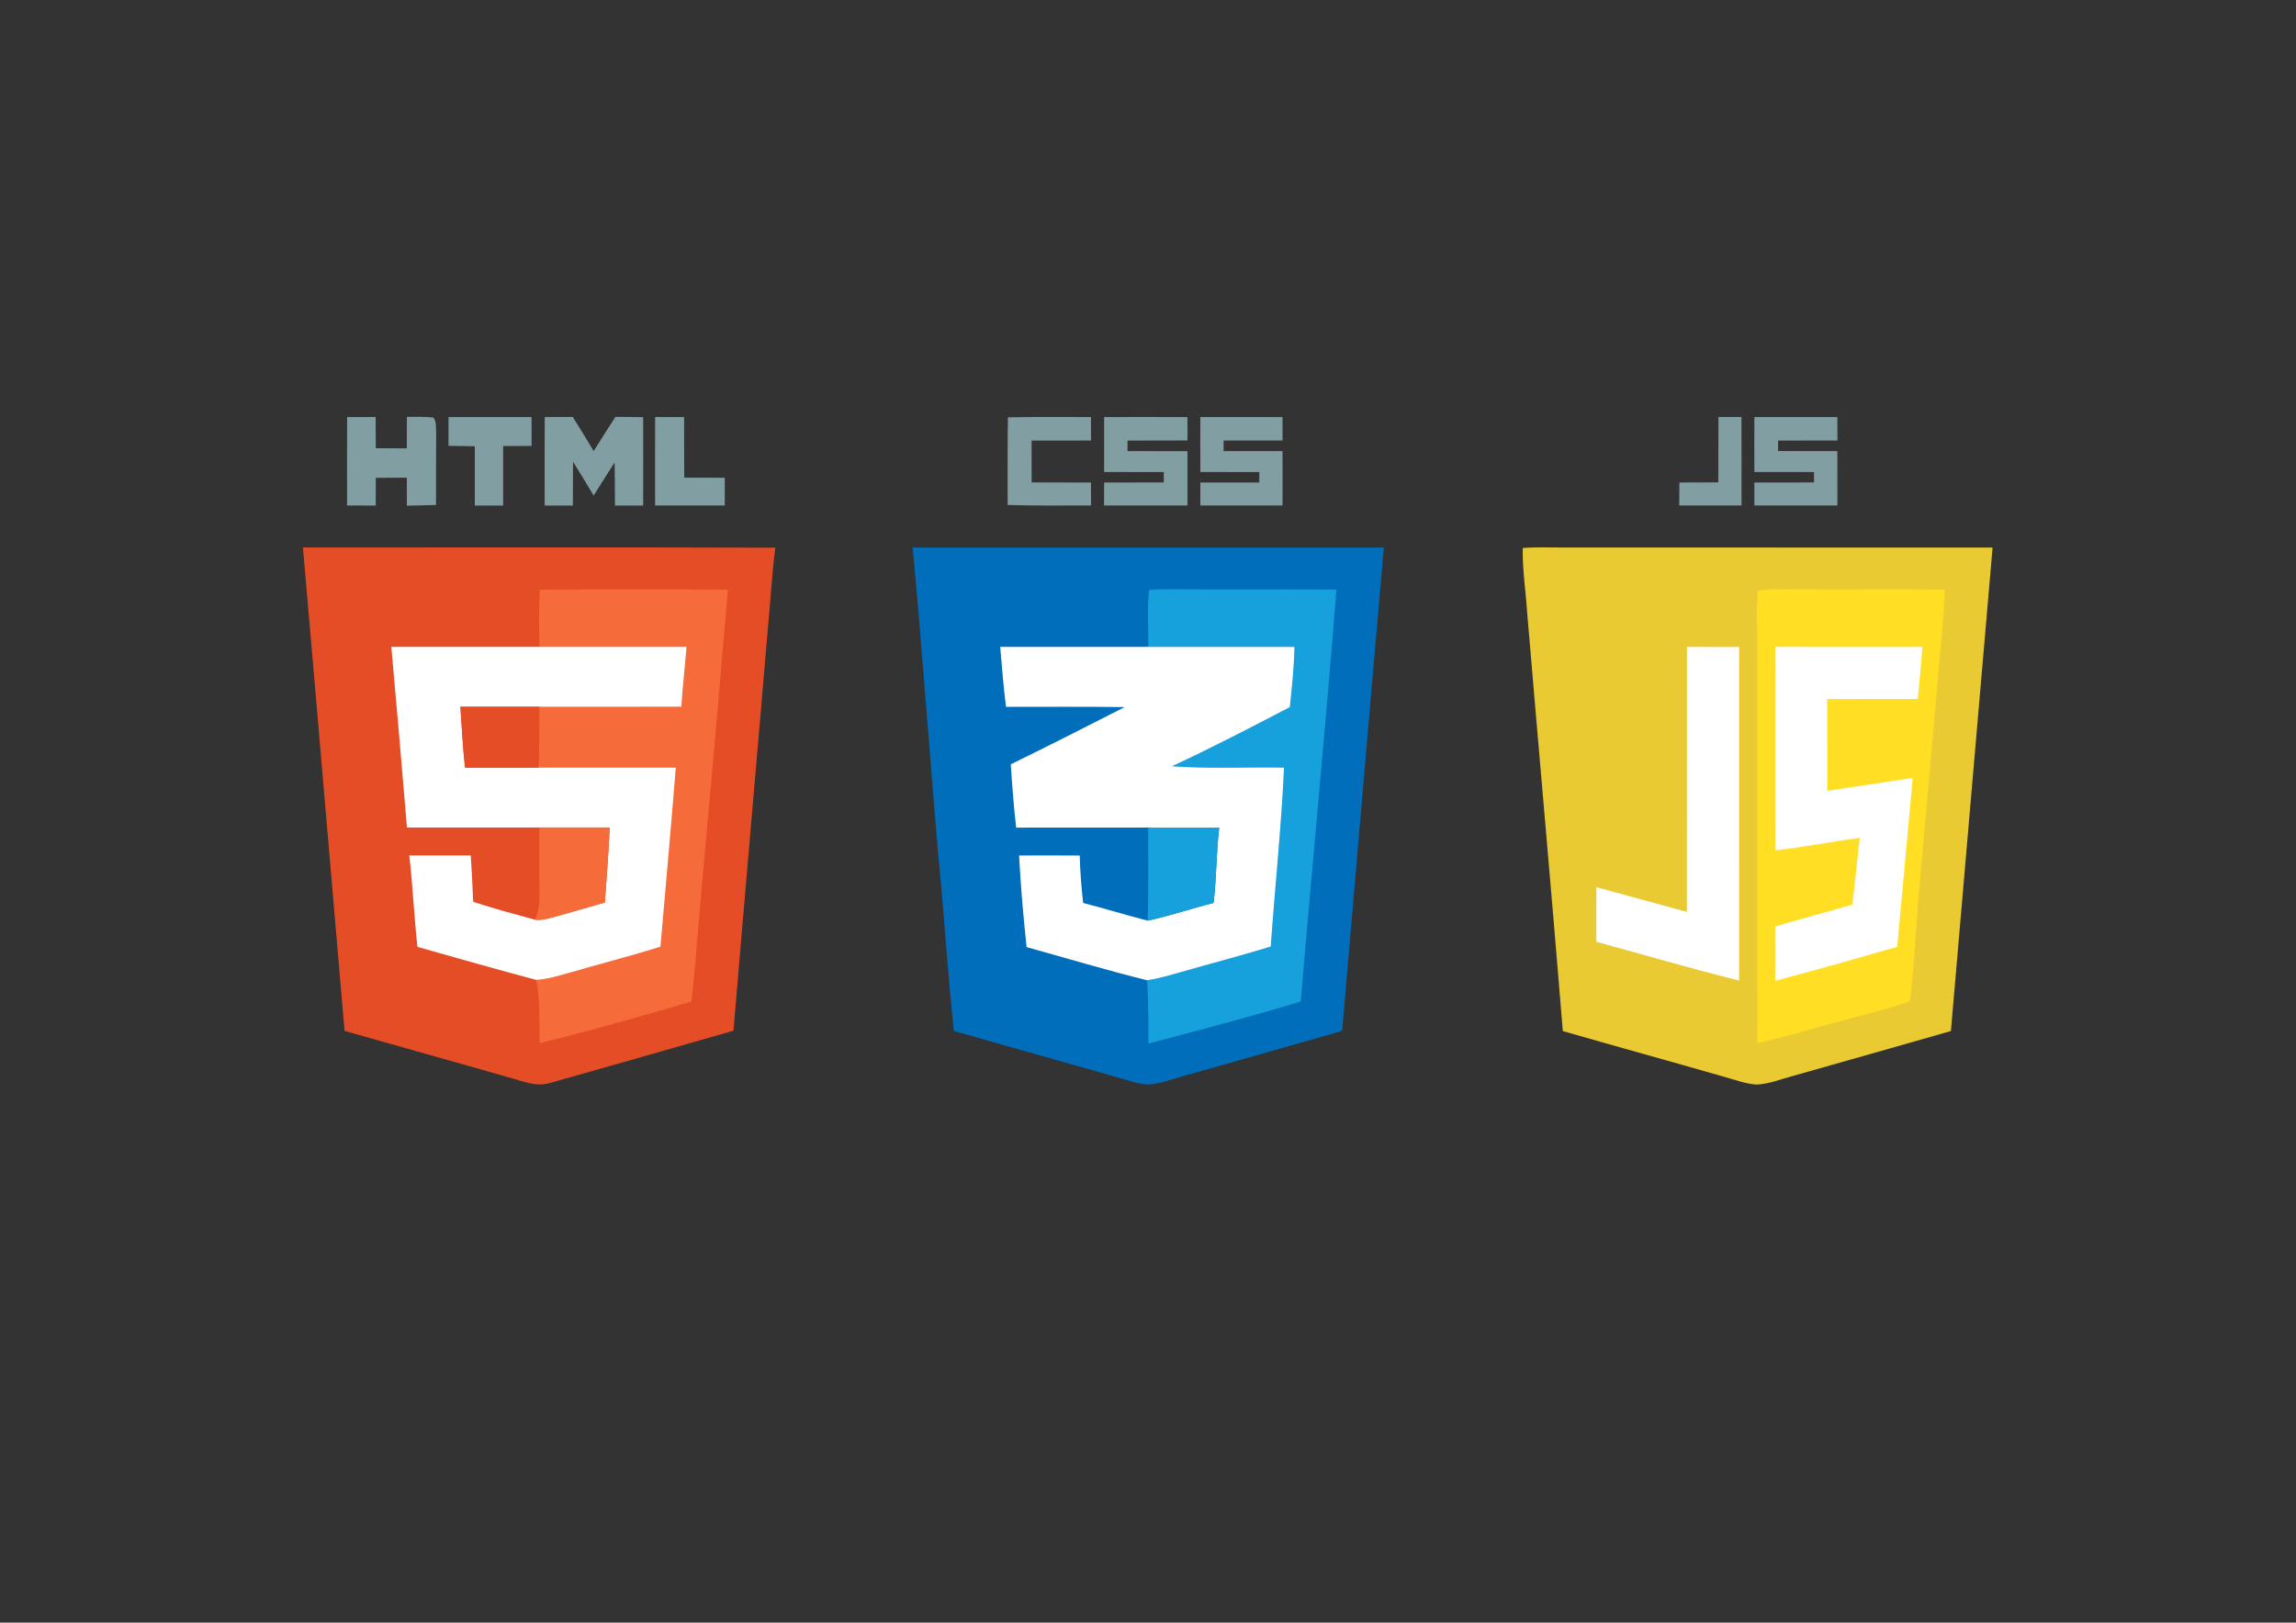 <svg xmlns="http://www.w3.org/2000/svg" xmlns:xlink="http://www.w3.org/1999/xlink" id="Capa_1" x="0px" y="0px" width="842px" height="595px" viewBox="0 0 842 595" xml:space="preserve"><rect x="0" y="0" width="842" height="595" fill="#333333" stroke="none"/><path fill="#819FA2" d="M127.297,152.928c3.485,0,6.97-0.013,10.455-0.013c0.025,3.818,0.039,7.624,0.064,11.441 c3.792,0.025,7.585,0.038,11.377,0.053c0-3.845,0.013-7.701,0.026-11.546c3.177-0.012,6.444-0.103,9.609,0.231 c1.345,1.243,0.936,3.523,1.127,5.24c-0.026,8.941-0.103,17.885-0.051,26.841c-3.562,0.115-7.124,0.179-10.685,0.255 c-0.013-3.434-0.026-6.854-0.026-10.274c-3.792,0.013-7.584,0.024-11.377,0.051c-0.013,3.382-0.025,6.777-0.039,10.16 c-3.498,0-6.995,0-10.493-0.014C127.272,174.556,127.259,163.742,127.297,152.928z"></path><path fill="#819FA2" d="M164.478,152.928c10.16-0.013,20.307-0.025,30.454,0c0.013,3.523,0.025,7.061,0.025,10.583 c-3.484,0.013-6.957,0.025-10.441,0.038c0.013,7.278,0.013,14.542,0,21.819c-3.459,0-6.931,0-10.391,0 c-0.013-7.252-0.013-14.49,0-21.742c-3.216-0.051-6.432-0.104-9.647-0.154C164.478,159.963,164.478,156.439,164.478,152.928z"></path><path fill="#819FA2" d="M199.762,152.928c3.434-0.013,6.854-0.025,10.275-0.038c2.626,4.138,5.176,8.302,7.674,12.518 c2.64-4.201,5.279-8.404,7.982-12.556c3.395,0.039,6.778,0.076,10.173,0.104c0.038,10.8,0.025,21.602,0,32.414 c-3.446,0-6.906,0-10.352,0c0-5.279-0.026-10.559-0.115-15.822c-2.563,4.049-5.112,8.109-7.701,12.145 c-2.485-4.164-4.996-8.289-7.559-12.4c-0.038,5.354-0.038,10.724-0.051,16.079c-3.446,0-6.893,0-10.339,0 C199.736,174.556,199.71,163.742,199.762,152.928z"></path><path fill="#819FA2" d="M240.248,152.916c3.549,0.013,7.085,0.013,10.635,0.025c0.012,7.405-0.013,14.811,0.051,22.217 c4.945,0,9.903,0.013,14.849,0.013c0,3.396,0,6.79,0,10.186c-8.52,0.025-17.027,0.025-25.547,0 C240.222,174.542,240.222,163.73,240.248,152.916z"></path><path fill="#819FA2" d="M369.624,153.031c10.16-0.218,20.294-0.089,30.454-0.103c0,2.87,0.013,5.74,0.025,8.61 c-7.264,0-14.528,0-21.793,0.013c-0.013,5.125,0,10.237,0.013,15.362c7.252,0.013,14.503,0.013,21.755,0.013 c0.013,2.806,0.013,5.611,0.025,8.418c-10.198-0.039-20.409,0.191-30.582-0.206C369.572,174.427,369.444,163.73,369.624,153.031z"></path><path fill="#819FA2" d="M404.908,152.928c10.186-0.025,20.372-0.025,30.556,0.014c0,2.856,0.014,5.714,0.014,8.571 c-7.328,0.039-14.657,0.026-21.984,0.039c0,1.281-0.013,2.563-0.013,3.856c7.329,0.013,14.657,0,21.985,0.038 c0.026,6.624,0.026,13.261,0,19.897c-10.185,0.025-20.384,0.025-30.582,0c0.013-2.807,0.013-5.612,0.026-8.418 c7.303,0,14.593,0,21.883-0.013l-0.013-3.818c-7.292-0.025-14.582-0.013-21.871-0.025 C404.882,166.356,404.882,159.642,404.908,152.928z"></path><path fill="#819FA2" d="M440.192,152.928c10.044-0.025,20.089-0.025,30.134,0c0.013,2.87,0.013,5.728,0.024,8.598 c-7.199,0.025-14.414,0.013-21.627,0.013c0.014,1.294,0.014,2.574,0.014,3.869c7.199,0.013,14.389,0,21.589,0.013 c0.038,6.638,0.038,13.272,0.013,19.924c-10.044,0.025-20.103,0.012-30.159,0c0-2.807,0.014-5.612,0.014-8.405 c7.213-0.013,14.412-0.013,21.626-0.013c0-1.281,0-2.563,0-3.831c-7.2-0.025-14.413-0.013-21.614-0.025 C440.167,166.356,440.167,159.642,440.192,152.928z"></path><path fill="#819FA2" d="M630.193,152.916c2.818,0,5.626,0,8.442,0c0.065,10.813,0.026,21.613,0.026,32.428 c-7.624,0.012-15.233,0.012-22.844,0c0.013-2.807,0.023-5.612,0.051-8.418c4.766,0,9.531-0.013,14.286-0.039 C630.169,168.906,630.156,160.911,630.193,152.916z"></path><path fill="#819FA2" d="M643.377,152.928c10.147-0.025,20.282-0.025,30.429,0c0.014,2.87,0.014,5.728,0.026,8.598 c-7.265,0.013-14.516,0.013-21.768,0.025c0,1.281,0,2.563,0,3.844c7.252,0.025,14.503,0.012,21.74,0.025 c0.026,6.638,0.026,13.286,0.014,19.924c-10.159,0.025-20.308,0.025-30.453,0c0-2.807,0-5.599,0-8.405 c7.29-0.024,14.592-0.013,21.883-0.024l-0.013-3.831c-7.291,0-14.58,0-21.87-0.014C643.339,166.356,643.339,159.642,643.377,152.928 z"></path><path fill="#E54D26" d="M111.09,200.756c57.744,0.039,115.501-0.127,173.257,0.078c-1.319,9.724-1.742,19.551-2.729,29.313 c-4.138,49.094-8.533,98.665-12.632,147.786c-22.396,6.445-44.945,12.863-67.378,19.206c-5.33,1.522-9.929-0.756-15.042-2.089 c-20.05-5.753-40.152-11.313-60.204-17.039C121.25,318.921,116.266,259.82,111.09,200.756z"></path><path fill="#006EBA" d="M334.698,200.782c57.603-0.013,115.191-0.013,172.796,0c-5.164,58.78-10.198,118.395-15.286,177.229 c-19.025,5.394-38.013,10.901-57.064,16.231c-4.6,1.191-9.325,3.164-14.066,3.445c-3.754-0.191-7.61-1.626-11.224-2.639 c-20-5.729-40.05-11.274-60.049-17.016c-1.73-16.425-2.985-32.914-4.318-49.377C341.437,286.007,338.746,243.433,334.698,200.782z"></path><path fill="#E9CA32" d="M558.422,200.961c4.562-0.423,9.211-0.179,13.785-0.206c52.837,0.025,105.687-0.012,158.523,0.025 c-5.151,59.09-10.148,118.191-15.285,177.28c-19.321,5.573-38.667,10.991-58.015,16.488c-4.304,1.141-8.84,3.012-13.312,3.139 c-4.163-0.281-8.314-1.883-12.325-2.985c-19.538-5.61-39.14-10.991-58.666-16.629c-4.15-51.029-8.751-102.111-13.055-153.13 C559.563,216.976,558.28,208.944,558.422,200.961z"></path><path fill="#F66B3A" d="M197.956,216.246c22.972-0.22,45.995-0.22,68.967-0.015c-3.345,39.809-6.945,79.601-10.48,119.382 c-0.987,10.559-1.602,21.128-2.934,31.658c-18.385,5.421-37.001,10.66-55.617,15.247c-0.167-7.814,0.269-15.465-1.217-23.203 c4.074-0.269,7.764-1.384,11.659-2.484c11.287-3.306,22.665-6.162,33.887-9.698c1.871-21.896,3.882-43.752,5.625-65.662 c-16.796-0.012-33.606,0-50.402,0c0.32-7.442,0.345-14.874,0.307-22.318c17.373-0.013,34.746,0.039,52.12-0.024 c0.435-7.328,1.358-14.606,1.896-21.936c-17.976-0.012-35.938,0-53.913,0C197.61,230.198,197.622,223.228,197.956,216.246z"></path><path fill="#16A1DC" d="M421.358,216.386c2.408-0.308,4.919-0.333,7.354-0.333c20.46,0.218,40.936-0.051,61.396,0.141 c-3.959,50.364-8.865,100.69-13.105,151.041c-18.45,5.624-37.207,10.52-55.862,15.426c-0.024-7.752,0.078-15.488-0.523-23.229 c4.228-0.563,8.468-1.87,12.581-3.023c10.916-3.14,21.974-5.996,32.825-9.328c1.522-21.868,3.867-43.688,4.867-65.609 c-13.694-0.217-27.456,0.486-41.112-0.499c14.618-6.766,28.954-14.247,43.239-21.678c0.795-7.354,1.513-14.695,1.729-22.088 c-17.886-0.014-35.759,0.012-53.646-0.014C421.218,230.288,420.641,223.267,421.358,216.386z"></path><path fill="#FFDE24" d="M644.723,216.541c3.935-0.628,8.072-0.487,12.044-0.476c18.796,0.244,37.616-0.153,56.411,0.167 c-0.358,11.506-1.742,22.896-2.665,34.351c-2.384,27.749-4.971,55.487-7.342,83.238c-0.832,11.146-1.242,22.292-2.831,33.375 c-8.827,3.113-17.897,5.112-26.904,7.662c-9.687,2.498-19.129,5.611-28.931,7.648c-0.229-48.66-0.024-97.347-0.089-146.019 C644.519,229.878,643.915,223.1,644.723,216.541z"></path><path fill="#FFFFFF" d="M143.504,237.206c18.116-0.025,36.232,0,54.349-0.014c17.975,0,35.938-0.012,53.913,0 c-0.538,7.328-1.461,14.606-1.896,21.936c-17.374,0.063-34.747,0.012-52.12,0.024c-9.635,0-19.27,0-28.917,0 c0.525,7.444,0.896,14.887,1.691,22.318c8.981,0,17.95,0,26.918,0c16.796,0,33.606-0.012,50.402,0 c-1.743,21.91-3.754,43.767-5.625,65.662c-11.223,3.536-22.601,6.394-33.887,9.698c-3.895,1.102-7.585,2.217-11.659,2.484 c-14.581-3.854-29.083-8.02-43.586-12.12c-1.23-11.159-1.704-22.369-2.973-33.515c7.508,0,15.016,0,22.523,0 c0.346,5.662,0.692,11.325,0.897,17.001c7.431,2.447,15.041,4.496,22.601,6.547c2.383,0.333,4.779-0.371,7.072-0.987 c6.201-1.768,12.415-3.511,18.616-5.315c0.641-9.148,1.358-18.309,1.768-27.481c-8.584-0.025-17.181-0.013-25.765-0.013 c-16.194,0-32.389,0-48.583,0C147.399,281.33,145.516,259.282,143.504,237.206z"></path><path fill="#FFFFFF" d="M366.805,237.194c18.103-0.012,36.207,0,54.295,0c17.887,0.025,35.76,0,53.646,0.014 c-0.218,7.393-0.937,14.733-1.729,22.088c-14.286,7.431-28.622,14.912-43.239,21.678c13.656,0.986,27.418,0.282,41.112,0.499 c-1,21.922-3.345,43.741-4.868,65.61c-10.852,3.331-21.908,6.188-32.824,9.327c-4.112,1.153-8.354,2.46-12.581,3.023 c-14.798-3.664-29.442-8.072-44.138-12.146c-1.205-11.146-2.153-22.407-2.768-33.592c7.418-0.025,14.836-0.039,22.242,0.013 c0.166,5.828,0.602,11.581,1.268,17.387c7.918,2.062,15.746,4.458,23.651,6.495c8.136-1.77,16.079-4.472,24.164-6.495 c1.127-9.188,0.974-18.45,2.076-27.636c-8.676-0.025-17.349-0.025-26.022-0.014c-16.143,0.025-32.299-0.013-48.441,0.025 c-0.885-7.713-1.474-15.464-1.973-23.216c14.003-6.815,27.878-13.913,41.754-20.972c-14.49-0.205-28.993-0.078-43.483-0.091 C367.958,251.876,367.458,244.561,366.805,237.194z"></path><path fill="#FFFFFF" d="M618.65,237.219c6.381-0.012,12.761-0.012,19.142,0.026c0,40.767,0.025,81.535-0.014,122.303 c-17.552-4.33-34.913-9.47-52.362-14.208c-0.013-6.676-0.025-13.353,0.014-20.026c11.068,2.973,22.113,6.086,33.183,9.071 C618.676,301.996,618.611,269.608,618.65,237.219z"></path><path fill="#FFFFFF" d="M651.014,237.206c17.987,0.012,35.988-0.014,53.978,0.012c-0.423,6.381-1.141,12.723-1.69,19.09 c-11.07,0.013-22.151,0-33.223,0.013c0,11.224-0.014,22.447,0.014,33.67c10.441-1.55,20.884-3.165,31.324-4.74 c-1.769,20.653-3.816,41.308-5.662,61.945c-14.874,4.268-29.774,8.481-44.729,12.428c-0.05-6.636-0.036-13.26-0.036-19.896 c9.402-2.753,18.858-5.315,28.289-7.993c1.063-8.161,1.779-16.35,2.716-24.535c-10.365,1.436-20.576,3.484-30.979,4.6 C650.988,286.929,650.976,262.074,651.014,237.206z"></path><path fill="#E54D26" d="M168.834,259.153c9.647,0,19.282,0,28.917,0c0.038,7.444,0.013,14.875-0.307,22.318 c-8.969,0-17.937,0-26.918,0C169.73,274.039,169.359,266.597,168.834,259.153z"></path><path fill="#F66B3A" d="M197.827,303.432c8.584,0,17.181-0.014,25.765,0.013c-0.41,9.174-1.127,18.333-1.768,27.481 c-6.201,1.806-12.415,3.549-18.616,5.315c-2.293,0.616-4.689,1.32-7.072,0.987c2.088-4.036,1.588-7.943,1.704-12.338 C197.661,317.729,197.699,310.579,197.827,303.432z"></path><path fill="#16A1DC" d="M421.089,303.445c8.675-0.013,17.348-0.013,26.022,0.013c-1.104,9.187-0.949,18.449-2.076,27.637 c-8.085,2.023-16.027,4.727-24.164,6.495C421.269,326.198,421.013,314.847,421.089,303.445z"></path></svg>